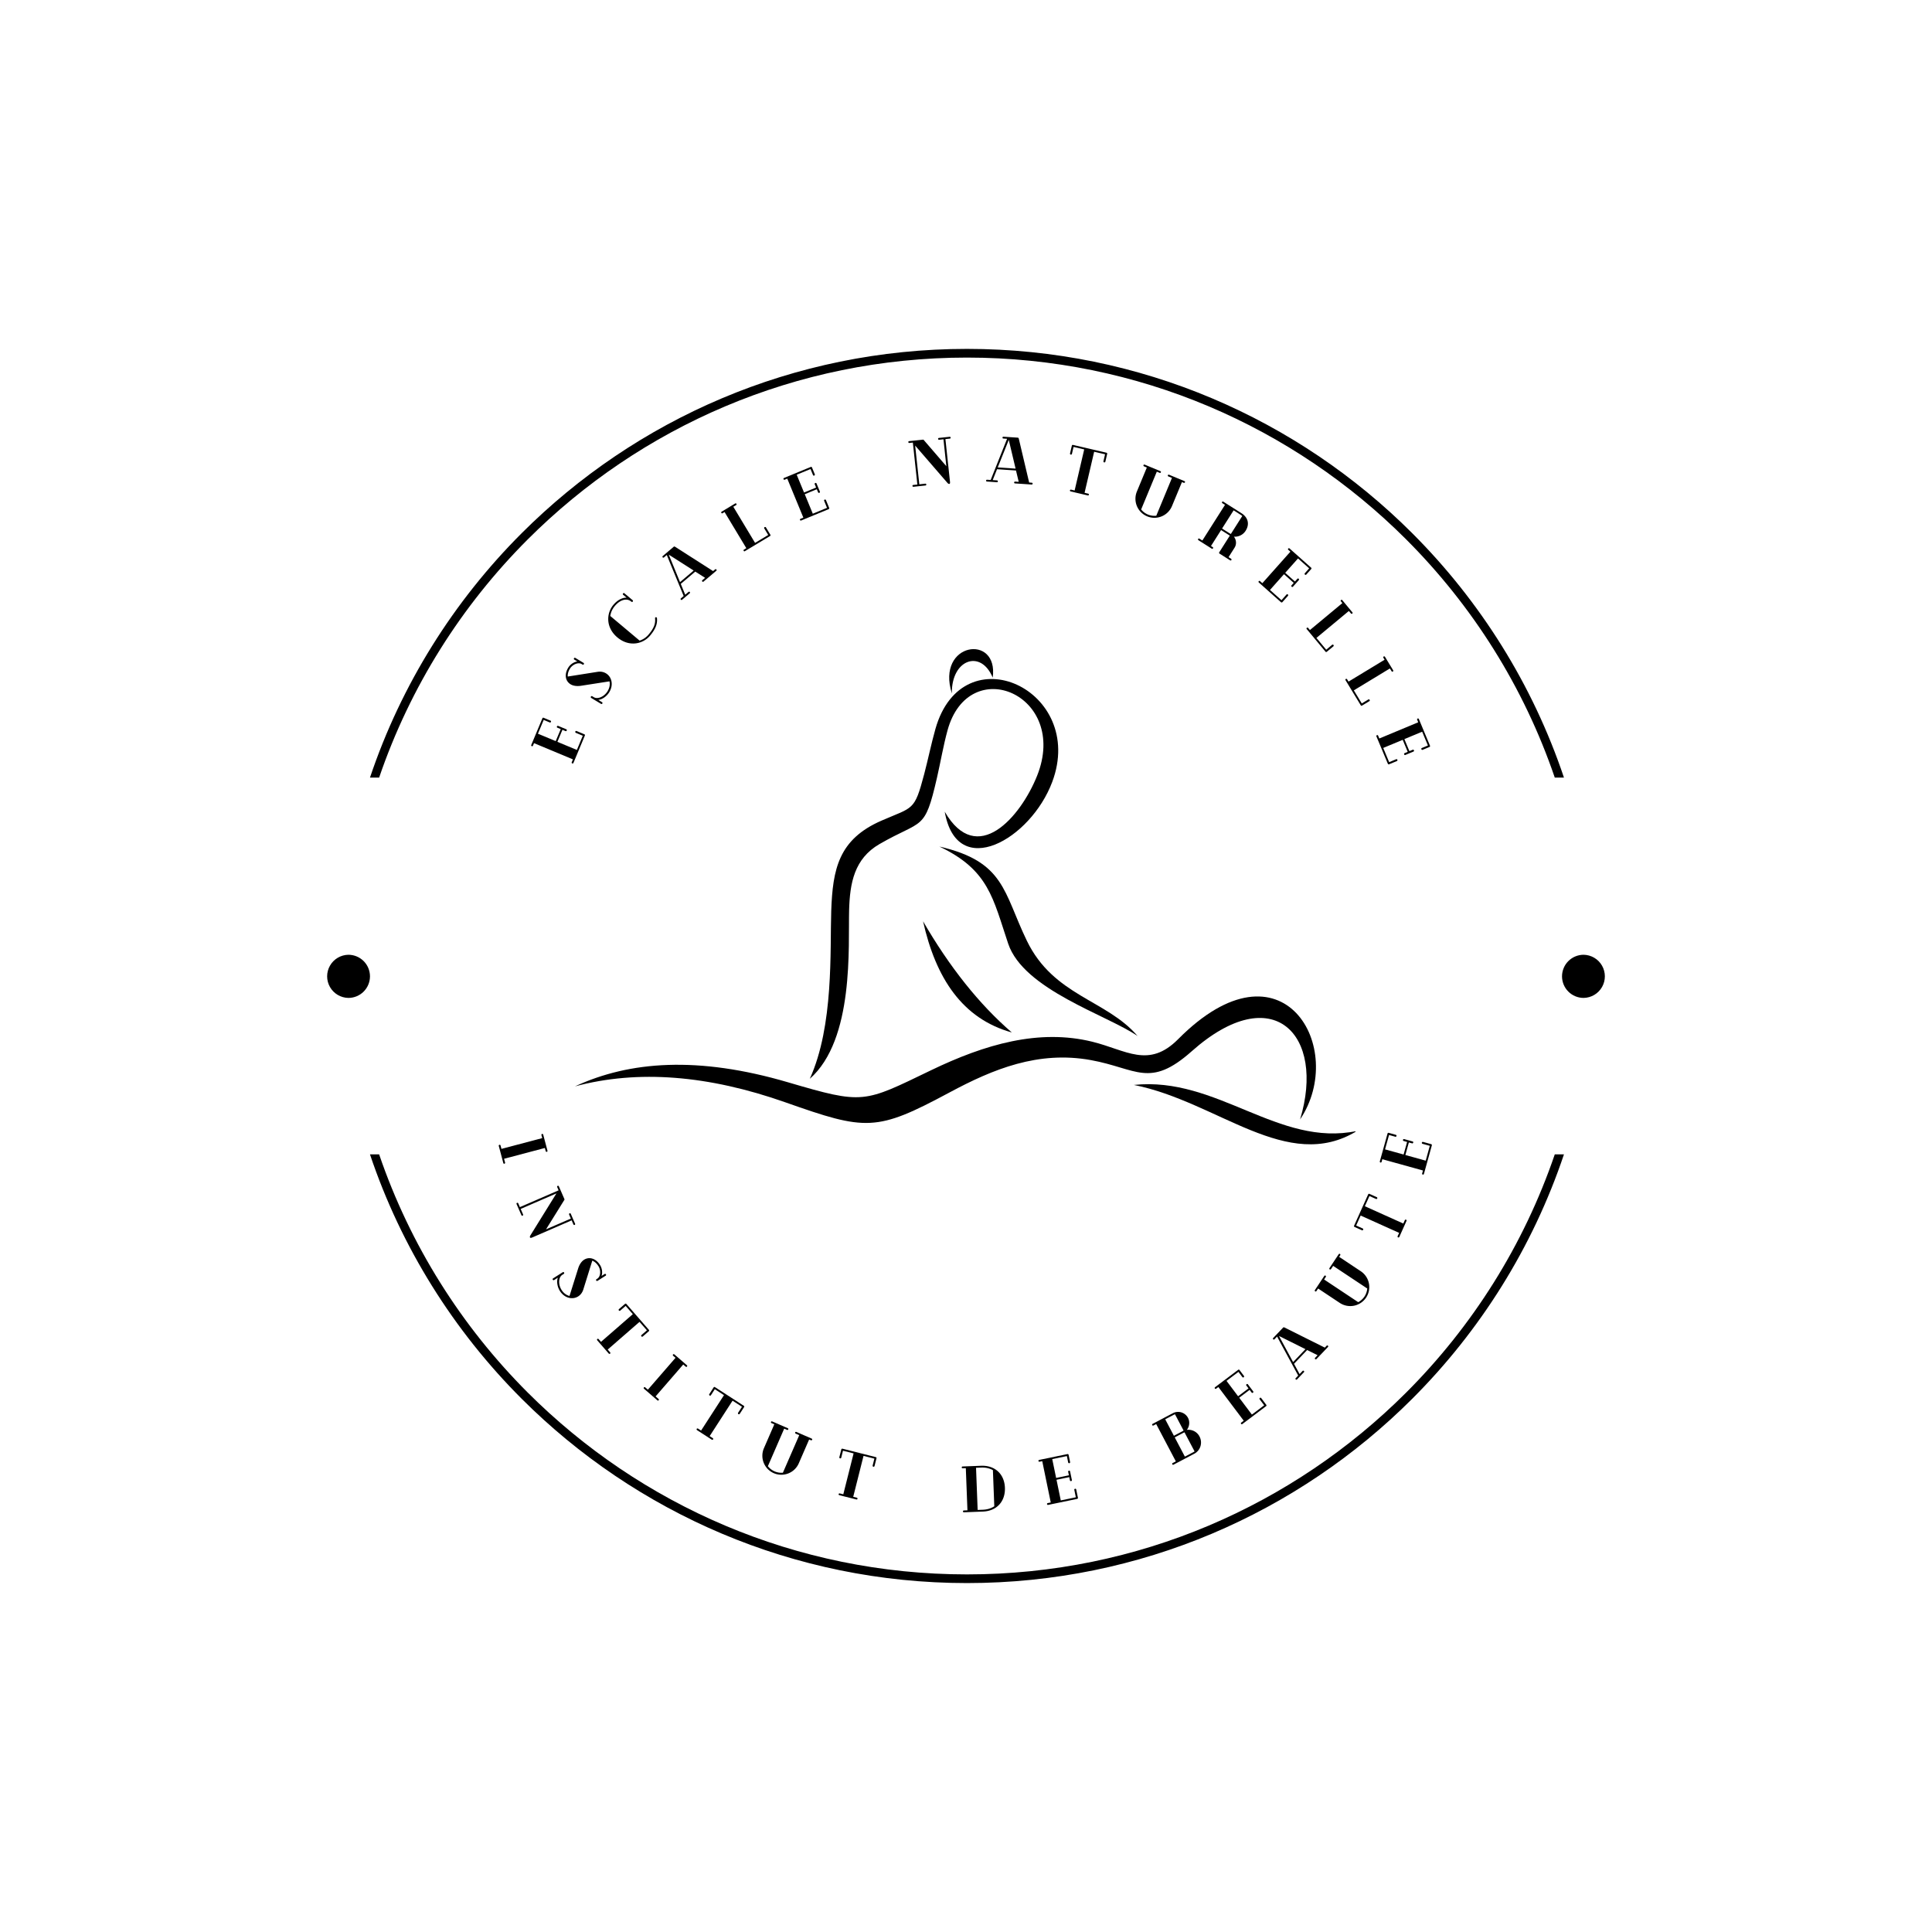 <svg xmlns="http://www.w3.org/2000/svg" xmlns:xlink="http://www.w3.org/1999/xlink" width="500" height="500" version="1.0" viewBox="0 0 375 375"><defs><clipPath id="a"><path d="M111.602 193H256v25H111.602Zm0 0"/></clipPath><clipPath id="b"><path d="M220 210h43.102v13H220Zm0 0"/></clipPath><clipPath id="c"><path d="M71.813 67.7h231.75v83.25H71.813Zm0 0"/></clipPath><clipPath id="d"><path d="M71.813 224.094h231.75v83.203H71.813Zm0 0"/></clipPath><clipPath id="e"><path d="M63.434 185.32h8.379v8.375h-8.38Zm0 0"/></clipPath><clipPath id="f"><path d="M67.621 185.32a4.188 4.188 0 0 0 0 8.375 4.191 4.191 0 0 0 4.192-4.187 4.191 4.191 0 0 0-4.192-4.188Zm0 0"/></clipPath><clipPath id="g"><path d="M303.188 185.32h8.378v8.375h-8.378Zm0 0"/></clipPath><clipPath id="h"><path d="M307.379 185.32a4.191 4.191 0 0 0-4.192 4.188 4.191 4.191 0 0 0 4.192 4.187 4.188 4.188 0 0 0 0-8.375Zm0 0"/></clipPath></defs><path fill="#fff" d="M-37.5-37.5h450v450h-450z"/><path fill="#fff" d="M-37.5-37.5h450v450h-450z"/><g clip-path="url(#a)"><path d="M111.602 210.863c12.257-3.277 25.894-2.168 40.851 3.102 15.688 5.535 17.633 5.71 31.844-1.918 8.496-4.563 17.25-8.129 27.43-6.285 8.921 1.617 11.398 5.562 19.582-1.711 15.82-14.051 26.007-3.172 21.035 13.23 9.23-13.734-3.305-36.097-23.664-15.582-5.727 5.77-10.098 2.117-16.66.5-10.344-2.543-20.801.473-31.301 5.535-13.16 6.344-13.008 6.676-27.79 2.332-17.445-5.117-30.722-4.12-41.327.797"/></g><g clip-path="url(#b)"><path d="M220.09 210.586c16.332 3.254 29.765 17.226 43.305 8.93-15.27 3.214-27.141-10.641-43.305-8.93"/></g><path d="M179.164 178.82c5.129 8.852 10.89 16.114 17.23 21.582-9.624-2.675-14.757-10.562-17.23-21.582"/><path d="M157.18 209.395c8.68-7.645 7.445-25.829 7.632-32.723.141-5.25.997-10.004 5.895-12.836 8.41-4.86 8.742-2.36 11.156-12.867.696-3.04 1.246-6.274 2.043-9.184 4.149-15.187 23.653-6.926 17.399 8.778-3.22 8.062-11.684 17.785-17.934 6.988 2.371 13.57 16.703 5.375 20.871-5.79 6.664-17.823-17.375-29.019-22.68-10.265-.808 2.863-1.421 5.887-2.183 8.781-1.906 7.211-2.094 6.309-8.285 9.012-8.313 3.621-9.473 9.375-9.754 17.559-.258 7.593.539 22.207-4.16 32.547"/><path d="M220.805 201.09c-6.063-7.078-16.305-7.754-21.5-18.504-4.563-9.434-4.27-15.348-16.97-18.27 9.587 4.547 10.395 10.047 13.349 18.84 3.015 8.977 19.242 13.871 25.12 17.934M184.754 134.594c-3.137-9.942 9.133-11.664 7.93-3.063-2.282-5.562-8.036-3.558-7.93 3.063"/><g><g transform="translate(110.968 148.892)"><g><path d="M.7-6.898a.192.192 0 0 0 .105.25l1.347.562-1.148 2.758-3.781-1.574.976-2.336.598.25c.105.043.2-.016.242-.121.035-.082.012-.188-.094-.23l-1.574-.657c-.105-.047-.203.023-.238.105-.04.094-.016.204.09.246l.648.27-.976 2.332-3.45-1.437 1.117-2.676 1.172.492c.106.043.204-.027.239-.11.035-.081.015-.199-.09-.242l-1.34-.558c-.094-.04-.191 0-.234.105l-2.16 5.176c-.044.106.015.2.097.23.094.04.188.012.23-.093l.208-.492L.238-1.496l-.23.55c-.043.106.004.192.097.231.083.035.188.012.23-.094l2.22-5.316c.039-.094.004-.203-.09-.242L.949-7c-.117-.05-.215.02-.25.102Zm0 0"/></g></g></g><g><g transform="translate(116.38 137.09)"><g><path d="m-.395-6.688-5.785.915c-.035-.454.086-.977.414-1.52.52-.86 1.645-1.293 2.278-.91l.172.105c.086.051.21.02.261-.066a.195.195 0 0 0-.062-.262l-1.602-.969c-.086-.05-.195-.015-.25.075-.05.086-.031.203.055.254l.598.363c-.688.101-1.387.57-1.774 1.215-.812 1.336-.531 2.617.457 3.218.512.31 1.223.41 2.043.286l5.508-.856c.133.567.039 1.238-.355 1.89-.66 1.09-1.93 1.641-2.692 1.18l-.305-.183c-.086-.05-.199-.016-.25.07-.054.09-.035.203.051.258L.281-.469c.09.055.2.016.254-.07.05-.086.031-.203-.055-.254l-.73-.441c.828-.11 1.672-.746 2.137-1.516.87-1.438.453-2.98-.637-3.64-.457-.278-1.004-.4-1.645-.298Zm0 0"/></g></g></g><g><g transform="translate(122.99 126.873)"><g><path d="M4.313-7.07a.159.159 0 0 0-.122.066.204.204 0 0 0-.035.137c.11 1.039-.21 1.914-1.242 3.14a3.804 3.804 0 0 1-1.754 1.2l-5.695-4.786c.101-.695.39-1.351.879-1.933 1.039-1.238 2.328-1.582 3.164-.879l.047.04c.097.081.21.046.27-.024a.186.186 0 0 0-.024-.27l-1.598-1.34c-.086-.074-.2-.035-.258.031-.058.07-.074.188.016.262l.672.563c-.852-.032-1.801.484-2.563 1.386-1.398 1.665-1.5 4.418.77 6.325 2.277 1.91 4.957 1.308 6.348-.348 1.078-1.285 1.445-2.273 1.34-3.39a.208.208 0 0 0-.067-.137.198.198 0 0 0-.149-.043Zm0 0"/></g></g></g><g><g transform="translate(132.23 116.55)"><g><path d="m6.578-6.04-.398.337-7.383-4.723c-.102-.062-.195-.054-.274.012l-2.12 1.8c-.071.06-.079.165-.012.243.066.078.171.086.238.027l.562-.476L.47-.863l-.543.46c-.07.06-.07.176-.012.243.066.078.172.086.242.027l1.492-1.265c.067-.055.079-.165.012-.243-.058-.066-.172-.086-.242-.027l-.648.55-.864-2.1L2.72-5.603l1.91 1.211-.543.461c-.066.059-.07.176-.012.243.067.078.176.09.242.03L6.81-5.77a.172.172 0 0 0 .011-.242c-.058-.066-.172-.086-.242-.027Zm-4.168.231L-.238-3.562l-2.184-5.333Zm0 0"/></g></g></g><g><g transform="translate(143.836 107.43)"><g><path d="M4.578-5.117c-.09.054-.125.164-.078.242l.773 1.285-2.55 1.535L-1.5-9.07l.547-.328a.178.178 0 0 0 .058-.243c-.05-.09-.167-.105-.242-.062l-2.636 1.59c-.079.043-.102.148-.051.234.054.09.156.113.234.07l.39-.238L1.024-1.03l-.457.273a.184.184 0 0 0-.058.246c.058.098.156.114.242.059l4.879-2.938c.09-.05.121-.144.062-.246l-.867-1.437c-.043-.074-.16-.094-.246-.043Zm0 0"/></g></g></g><g><g transform="translate(154.703 101.36)"><g><path d="M5.367-4.387a.18.18 0 0 0-.101.246l.554 1.352L3.06-1.65 1.5-5.433l2.336-.964.25.601c.043.106.148.129.254.086a.176.176 0 0 0 .098-.234L3.784-7.52c-.043-.105-.16-.125-.242-.09-.094.04-.152.133-.11.239l.27.644-2.34.965-1.425-3.453 2.68-1.105.484 1.172c.043.109.16.128.242.093.082-.035.152-.133.11-.238l-.552-1.34c-.039-.094-.14-.133-.246-.09l-5.183 2.137a.174.174 0 0 0-.094.234c.039.094.125.141.23.098l.496-.207L1.227-.89l-.551.227C.57-.621.539-.524.578-.43a.174.174 0 0 0 .235.094l5.32-2.195c.094-.04.148-.145.11-.239l-.626-1.515a.187.187 0 0 0-.25-.102Zm0 0"/></g></g></g><g><g transform="translate(176.782 94.54)"><g><path d="m7.543-9.762-2.074.223c-.114.012-.18.098-.168.2.008.1.094.167.207.155l.836-.09.558 5.22-4.41-5.114c-.027-.035-.082-.043-.117-.035l-2.707.289c-.086.008-.156.082-.145.195.012.102.094.168.184.16l.695-.078.875 8.14L.48-.41a.185.185 0 0 0-.16.195.18.18 0 0 0 .2.16l2.324-.25c.101-.011.183-.086.172-.199-.012-.101-.11-.168-.211-.156l-1.149.125-.808-7.52L7.109-.816c.133.152.254.218.368.203.113-.012.164-.157.136-.399l-.89-8.3.859-.094a.171.171 0 0 0 .156-.196.177.177 0 0 0-.195-.16Zm0 0"/></g></g></g><g><g transform="translate(191.352 93.455)"><g><path d="M8.93.238 8.406.203 6.391-8.328c-.032-.117-.102-.172-.204-.18l-2.78-.183c-.087-.004-.169.066-.177.168a.172.172 0 0 0 .153.187l.738.047L.937-.293.228-.34C.137-.348.055-.266.05-.176c-.008.102.062.184.152.188l1.953.133a.17.17 0 0 0 .176-.168c.008-.09-.062-.184-.152-.188L1.332-.27l.84-2.109 3.68.246L6.379.07 5.668.02c-.09-.004-.172.078-.176.168-.008.101.063.183.153.187l3.261.219c.086.004.168-.067.176-.168.004-.086-.066-.18-.152-.188ZM5.773-2.496l-3.464-.23 2.14-5.348Zm0 0"/></g></g></g><g><g transform="translate(206.027 94.972)"><g><path d="M8.73-7.102 2.246-8.613c-.101-.024-.203.031-.226.129l-.356 1.523a.198.198 0 0 0 .14.23.192.192 0 0 0 .231-.144l.317-1.348 2.066.48L2.558.23 1.876.07c-.098-.02-.203.032-.227.133-.023.098.047.192.149.215l3.316.773a.179.179 0 0 0 .215-.132.18.18 0 0 0-.133-.211L4.488.684l1.86-7.973 2.117.492-.313 1.348a.196.196 0 0 0 .141.23.198.198 0 0 0 .23-.14l.356-1.524a.189.189 0 0 0-.149-.219Zm0 0"/></g></g></g><g><g transform="translate(218.32 98.218)"><g><path d="M11.582-4.832 8.609-6.066c-.093-.036-.21-.016-.25.078-.039.093.02.215.114.254l.683.28-3.043 7.34a3.363 3.363 0 0 1-1.625-.234A3.323 3.323 0 0 1 3.176.668l3.043-7.34.55.23a.177.177 0 0 0 .235-.097.172.172 0 0 0-.098-.23L3.863-8.032a.172.172 0 0 0-.23.097.172.172 0 0 0 .097.23l.551.231-1.933 4.66a3.696 3.696 0 0 0 1.996 4.82A3.69 3.69 0 0 0 9.16.013l1.934-4.66.351.144c.082.035.2-.016.239-.11.039-.093-.02-.187-.102-.218Zm0 0"/></g></g></g><g><g transform="translate(231.875 104.385)"><g><path d="m7.07 4.066-.484-.304 1.16-1.828c.438-.684.352-1.551-.121-2.153a2.464 2.464 0 0 0 2.277-1.144c.844-1.332.426-2.621-.808-3.407l-3.52-2.234c-.097-.059-.18-.05-.234.035-.059.098-.047.196.05.258l.505.32L1.5.531.93.168a.169.169 0 0 0-.243.055.174.174 0 0 0 .055.246l2.574 1.636c.098.063.192.032.247-.054.054-.086.042-.184-.055-.246l-.332-.211 1.96-3.09L6.833-.422l-2.05 3.23c-.063.098-.04.204.058.266l2.039 1.293c.086.055.195.047.258-.047.054-.086.02-.199-.067-.254ZM6.766-.887l-1.438-.91L7.57-5.328l1.34.851c.117.075.23.16.34.247L7.035-.742a2.563 2.563 0 0 1-.27-.145Zm0 0"/></g></g></g><g><g transform="translate(243.682 112.48)"><g><path d="M6.293 2.91a.189.189 0 0 0-.27.016l-.972 1.09L2.82 2.03l2.718-3.058L7.43.656 7 1.141c-.074.086-.05.191.035.265.067.059.176.07.25-.011L8.418.12c.074-.086.043-.203-.023-.262-.079-.066-.188-.078-.262.008l-.465.524-1.89-1.684 2.484-2.793 2.164 1.926-.844.95c-.074.085-.043.202.023.26.067.06.184.079.262-.007l.965-1.082c.066-.074.059-.184-.027-.258L6.617-6.023c-.086-.079-.191-.051-.25.015-.07.074-.074.172.012.25l.402.356L1.34.715.89.316C.806.242.708.254.64.332a.172.172 0 0 0 .016.25L4.957 4.41c.078.067.195.07.262-.008l1.09-1.222a.186.186 0 0 0-.016-.27Zm0 0"/></g></g></g><g><g transform="translate(253.077 121.435)"><g><path d="M5.746 3.754c-.062-.078-.18-.098-.25-.043l-1.152.96L2.44 2.384l6.297-5.23.407.488a.19.19 0 0 0 .253.023.18.18 0 0 0 .02-.25L7.453-4.953c-.055-.07-.164-.078-.242-.016-.078.067-.086.176-.031.242l.293.352L1.176.859.836.445a.184.184 0 0 0-.254-.02C.496.497.496.599.562.676L4.2 5.056c.067.078.164.097.25.023l1.293-1.07c.067-.059.07-.176.004-.254Zm0 0"/></g></g></g><g><g transform="translate(260.713 131.28)"><g><path d="M5.133 4.559c-.055-.086-.164-.125-.242-.079l-1.282.778-1.543-2.543 6.996-4.246.333.543c.046.074.156.113.242.058.09-.05.105-.168.062-.246L8.102-3.805a.172.172 0 0 0-.239-.047.172.172 0 0 0-.066.235l.238.39-7 4.247L.758.566C.707.476.59.461.516.504.418.566.402.664.457.75L3.41 5.617c.055.086.149.121.246.059l1.434-.867c.078-.047.094-.164.043-.25Zm0 0"/></g></g></g><g><g transform="translate(266.825 142.121)"><g><path d="M4.406 5.352a.18.18 0 0 0-.246-.102l-1.351.563L1.66 3.054 5.438 1.48l.972 2.332-.598.25c-.105.043-.128.153-.085.258.035.082.128.14.234.094l1.57-.656c.106-.043.125-.16.09-.242-.039-.094-.129-.153-.234-.11l-.649.27-.972-2.336L9.215-.098l1.117 2.676-1.176.488c-.105.047-.125.164-.09.247.036.082.133.152.239.105l1.336-.555c.093-.039.136-.14.093-.246l-2.16-5.176c-.043-.105-.148-.128-.23-.093-.094.039-.14.125-.098.23l.207.496L.895 1.223.668.672C.621.566.528.539.434.578a.172.172 0 0 0-.098.23l2.219 5.317c.039.094.144.145.238.105l1.512-.628a.187.187 0 0 0 .101-.25Zm0 0"/></g></g></g><g clip-path="url(#c)"><path fill-rule="evenodd" d="M187.688 67.719c33.742 0 64.292 13.66 86.406 35.754 13.199 13.183 23.394 29.375 29.469 47.457h-1.782c-6.011-17.614-15.992-33.39-28.879-46.266-21.808-21.785-51.937-35.258-85.214-35.258-33.282 0-63.41 13.473-85.22 35.258-12.886 12.875-22.866 28.652-28.878 46.266h-1.778c6.07-18.078 16.266-34.27 29.465-47.457 22.114-22.09 52.664-35.754 86.41-35.754Zm0 0"/></g><g clip-path="url(#d)"><path fill-rule="evenodd" d="M187.688 307.273c33.742 0 64.292-13.66 86.406-35.753 13.199-13.184 23.394-29.375 29.469-47.457h-1.782c-6.011 17.613-15.992 33.394-28.879 46.265-21.808 21.785-51.937 35.262-85.214 35.262-33.282 0-63.41-13.477-85.22-35.262-12.886-12.875-22.866-28.652-28.878-46.265h-1.778c6.07 18.078 16.266 34.269 29.465 47.457 22.114 22.09 52.664 35.753 86.41 35.753Zm0 0"/></g><g clip-path="url(#e)"><g clip-path="url(#f)"><path d="M63.434 185.32h8.379v8.375h-8.38Zm0 0"/></g></g><g clip-path="url(#g)"><g clip-path="url(#h)"><path d="M303.188 185.32h8.378v8.375h-8.378Zm0 0"/></g></g><g><g transform="translate(96.59 221.577)"><g><path d="M1.445 4.074 1.25 3.34l7.914-2.094.164.613c.027.102.117.153.219.13a.174.174 0 0 0 .125-.22l-.82-3.097c-.032-.121-.125-.176-.223-.149-.098.024-.152.118-.121.243l.152.562L.742 1.422.566.758a.174.174 0 0 0-.214-.13C.238.66.199.75.222.849l.88 3.32c.027.098.105.156.218.125a.173.173 0 0 0 .125-.219Zm0 0"/></g></g></g><g><g transform="translate(100.06 233.23)"><g><path d="m11.566 4.293-.832-1.914c-.046-.106-.144-.145-.238-.102-.094.04-.133.141-.09.246l.336.77-4.816 2.09L9.492-.352c.028-.039.016-.09.004-.125L8.41-2.973c-.035-.082-.125-.125-.226-.082-.094.043-.133.145-.098.223l.277.644L.852 1.07.535.336A.183.183 0 0 0 .301.242a.174.174 0 0 0-.094.235l.934 2.148c.039.094.132.148.238.102.094-.04.129-.153.086-.247l-.461-1.058L7.94-1.59 2.898 6.547c-.109.168-.132.305-.086.41.043.106.2.106.422.012l7.66-3.328.344.793c.04.093.14.132.235.093a.176.176 0 0 0 .093-.234Zm0 0"/></g></g></g><g><g transform="translate(107.051 247.679)"><g><path d="m6.172 2.605 1.742-5.593c.422.168.836.508 1.176 1.043.543.847.433 2.047-.188 2.445L8.73.61a.193.193 0 0 0-.058.261c.055.086.18.113.262.059l1.578-1.004c.086-.055.101-.172.047-.258-.055-.086-.168-.121-.254-.066l-.59.378c.21-.664.101-1.5-.305-2.128-.84-1.32-2.113-1.637-3.09-1.016-.504.324-.91.914-1.156 1.707l-1.672 5.32c-.566-.136-1.129-.515-1.539-1.16C1.27 1.633 1.336.25 2.086-.23l.3-.192c.087-.055.102-.172.048-.258a.185.185 0 0 0-.254-.062L.293.46C.207.516.191.633.246.719A.185.185 0 0 0 .5.78l.719-.457c-.266.79-.074 1.824.414 2.586.902 1.414 2.472 1.723 3.543 1.04.449-.29.804-.727.996-1.345Zm0 0"/></g></g></g><g><g transform="translate(114.718 258.769)"><g><path d="m11.234-.645-4.37-5.023a.186.186 0 0 0-.262-.027l-1.18 1.023a.2.2 0 0 0-.016.27.188.188 0 0 0 .27.02l1.043-.911 1.394 1.602-6.175 5.375-.458-.528c-.07-.078-.183-.093-.261-.027-.078.066-.074.183-.008.262l2.234 2.57a.186.186 0 0 0 .254.016.183.183 0 0 0 .016-.25l-.477-.547 6.176-5.375 1.43 1.64-1.047.91a.195.195 0 0 0-.02.27.199.199 0 0 0 .27.016l1.18-1.024c.078-.07.074-.187.007-.262Zm0 0"/></g></g></g><g><g transform="translate(124.339 268.981)"><g><path d="m3.488 2.555-.574-.5 5.363-6.188.48.418a.172.172 0 0 0 .25-.02.172.172 0 0 0-.019-.25L6.57-6.081c-.097-.082-.203-.074-.273 0-.067.078-.059.184.039.27l.441.382L1.414.754l-.52-.45a.172.172 0 0 0-.25.02C.57.41.587.508.665.574l2.594 2.25c.074.067.176.067.25-.02a.172.172 0 0 0-.02-.25Zm0 0"/></g></g></g><g><g transform="translate(133.752 276.59)"><g><path d="M10.617-3.73 5.023-7.348a.187.187 0 0 0-.257.047l-.848 1.313a.193.193 0 0 0 .059.261.184.184 0 0 0 .261-.054l.754-1.164 1.781 1.152-4.445 6.875-.586-.379C1.656.648 1.54.664 1.484.746A.185.185 0 0 0 1.547 1L4.41 2.852a.183.183 0 0 0 .246-.055c.055-.086.02-.195-.054-.246l-.61-.39 4.445-6.876 1.829 1.18-.754 1.164a.193.193 0 0 0 .058.262.193.193 0 0 0 .262-.055l.848-1.313c.058-.086.023-.199-.063-.253Zm0 0"/></g></g></g><g><g transform="translate(145.882 283.86)"><g><path d="m11.664-4.629-2.95-1.285c-.093-.04-.21-.024-.253.07-.04.094.02.215.11.258l.679.293-3.172 7.285a3.303 3.303 0 0 1-1.617-.262A3.36 3.36 0 0 1 3.164.727l3.168-7.29.55.239c.095.043.192.004.235-.09a.175.175 0 0 0-.094-.234l-3.02-1.313c-.093-.043-.19-.004-.233.09-.04.094 0 .195.093.234l.547.239L2.398-2.77a3.688 3.688 0 0 0 1.91 4.852A3.691 3.691 0 0 0 9.16.172l2.012-4.629.348.152c.082.035.199-.011.242-.101.039-.094-.016-.188-.098-.223Zm0 0"/></g></g></g><g><g transform="translate(161.132 289.767)"><g><path d="m8.855-6.945-6.46-1.63c-.098-.023-.204.028-.227.126l-.383 1.52a.195.195 0 0 0 .137.23.19.19 0 0 0 .234-.14l.336-1.345 2.059.52-2 7.941-.676-.172c-.098-.023-.203.028-.23.125-.024.098.042.196.144.22l3.3.831a.185.185 0 0 0 .22-.129.181.181 0 0 0-.13-.214L4.478.762l2-7.942 2.105.532-.336 1.343a.192.192 0 0 0 .137.23.192.192 0 0 0 .23-.136l.383-1.516a.183.183 0 0 0-.14-.218Zm0 0"/></g></g></g><g><g transform="translate(186.218 293.57)"><g><path d="M4.219-9.066.625-8.93a.174.174 0 0 0-.172.184.174.174 0 0 0 .184.172l.61-.024.315 8.18-.699.027a.177.177 0 0 0-.172.188c.004.113.082.172.184.168l3.684-.14c2.668-.102 4.378-1.95 4.277-4.63-.102-2.668-1.95-4.363-4.617-4.261Zm.328 8.535-1.004.039-.313-8.18 1.004-.039c.864-.035 1.633.14 2.27.496l.27 7.012c-.61.406-1.364.64-2.227.672Zm0 0"/></g></g></g><g><g transform="translate(202.58 292.275)"><g><path d="M6.094-3.309c-.09.02-.176.102-.149.227l.293 1.43-2.922.605-.828-4.008 2.477-.511.129.632c.023.114.125.157.238.133a.172.172 0 0 0 .137-.21L5.125-6.68c-.023-.11-.137-.152-.223-.133-.101.02-.175.098-.152.211l.145.684-2.48.512-.755-3.66 2.84-.586.254 1.246c.023.113.137.152.223.136.09-.02.175-.101.152-.214l-.293-1.418c-.02-.102-.11-.16-.223-.137L-.879-8.906a.175.175 0 0 0-.137.21c.02.102.098.16.211.141l.524-.11L1.37-.647l-.586.12c-.11.024-.156.114-.137.212.02.09.098.164.211.14L6.5-1.34c.098-.023.172-.113.148-.215L6.316-3.16a.182.182 0 0 0-.222-.149Zm0 0"/></g></g></g><g><g transform="translate(227 284.702)"><g><path d="M5.824-5.883a2.419 2.419 0 0 0-2.457-1.281c.504-.652.621-1.574.219-2.34a2.178 2.178 0 0 0-2.922-.906L-3.27-8.336c-.113.059-.128.168-.085.246.039.078.136.13.25.07l.52-.273L1.23-1.051l-.609.32a.184.184 0 0 0-.086.247c.043.078.14.129.254.07l4.047-2.133c1.187-.64 1.625-2.125.988-3.336ZM1.066-10.19l1.668 3.16c-.078.043-.14.09-.218.133l-1.664.875L-.832-9.22l1.664-.875c.078-.043.152-.066.234-.097Zm3.582 7.34-1.664.878-1.968-3.734 1.664-.879c.078-.039.148-.078.23-.105l1.957 3.71c-.074.051-.14.086-.219.13Zm0 0"/></g></g></g><g><g transform="translate(240.443 276.93)"><g><path d="M4.094-5.594a.187.187 0 0 0-.04.266l.88 1.168-2.387 1.797-2.461-3.27 2.023-1.523.387.52c.07.09.18.085.27.019.074-.055.105-.16.035-.25l-1.024-1.36c-.066-.093-.187-.082-.257-.027-.083.059-.114.164-.047.254l.422.559L-.13-5.918l-2.246-2.988 2.316-1.742.762 1.015c.07.094.192.082.262.028.07-.055.113-.165.043-.258L.137-11.02c-.059-.082-.168-.097-.258-.027l-4.48 3.371a.178.178 0 0 0-.036.25c.063.082.16.106.25.035l.426-.32L.965-1.17l-.477.359c-.093.07-.097.167-.035.25A.17.17 0 0 0 .7-.527l4.602-3.465c.082-.059.105-.176.047-.254L4.359-5.56c-.074-.101-.195-.09-.265-.035Zm0 0"/></g></g></g><g><g transform="translate(251.605 267.9)"><g><path d="m5.902-6.703-.359.375-7.844-3.914c-.11-.051-.199-.031-.27.043l-1.921 2.015c-.063.063-.059.172.015.243.075.07.18.066.243.003l.507-.535L.375-.906l-.492.511c-.063.067-.051.184.015.243.075.07.18.07.243.004l1.351-1.414c.063-.067.059-.172-.015-.243-.063-.062-.18-.07-.243-.004l-.59.618-1.078-2L2.11-5.86l2.028 1.004-.492.515c-.06.067-.047.18.015.242.074.07.184.067.242.004L6.16-6.457a.173.173 0 0 0-.015-.242c-.067-.063-.184-.07-.243-.004Zm-4.12.672L-.614-3.52l-2.739-5.07Zm0 0"/></g></g></g><g><g transform="translate(262.357 255.737)"><g><path d="m-2.516-12.293-1.78 2.676c-.056.086-.06.207.026.262.086.058.215.023.27-.063l.41-.613 6.617 4.394a3.332 3.332 0 0 1-.539 1.551c-.32.477-.746.848-1.218 1.098l-6.618-4.399.328-.496a.17.17 0 0 0-.05-.246c-.082-.059-.188-.035-.246.05l-1.82 2.743c-.06.082-.036.188.05.246a.174.174 0 0 0 .246-.05l.328-.497 4.203 2.793a3.692 3.692 0 0 0 5.114-1.031 3.692 3.692 0 0 0-1.032-5.113l-4.203-2.793.211-.317c.051-.074.024-.195-.058-.254-.086-.054-.188-.015-.239.059Zm0 0"/></g></g></g><g><g transform="translate(270.849 241.762)"><g><path d="m-5.29-9.934-2.73 6.075c-.043.093-.011.203.082.246l1.426.64c.094.043.211 0 .254-.093a.19.19 0 0 0-.097-.254l-1.262-.567.87-1.937L.72-2.464l-.285.636c-.043.094-.012.207.082.246.093.043.199-.008.242-.098l1.394-3.11a.18.18 0 0 0-.086-.233.184.184 0 0 0-.238.09l-.297.66-7.465-3.36.891-1.98 1.266.566a.192.192 0 0 0 .25-.094.195.195 0 0 0-.094-.254l-1.426-.64c-.094-.043-.2.008-.242.101Zm0 0"/></g></g></g><g><g transform="translate(276.146 228.708)"><g><path d="M-.164-6.93c-.023.086.012.2.133.235l1.41.39-.797 2.88-3.945-1.095.675-2.437.626.172c.109.031.195-.04.226-.149a.175.175 0 0 0-.125-.218L-3.6-7.61c-.114-.028-.2.05-.223.136-.028.098.008.203.12.23l.673.188-.676 2.438-3.602-.996.774-2.793 1.226.34c.11.027.2-.051.223-.137.024-.086-.012-.203-.121-.23l-1.398-.391c-.098-.028-.192.027-.223.136l-1.496 5.403c-.031.113.039.195.125.219.097.027.187-.012.219-.122l.14-.515L.05-1.516l-.16.575c-.03.109.028.191.126.218.086.024.187-.011.218-.12l1.54-5.552c.027-.097-.024-.203-.122-.23L.07-7.063c-.12-.035-.21.047-.234.133Zm0 0"/></g></g></g></svg>